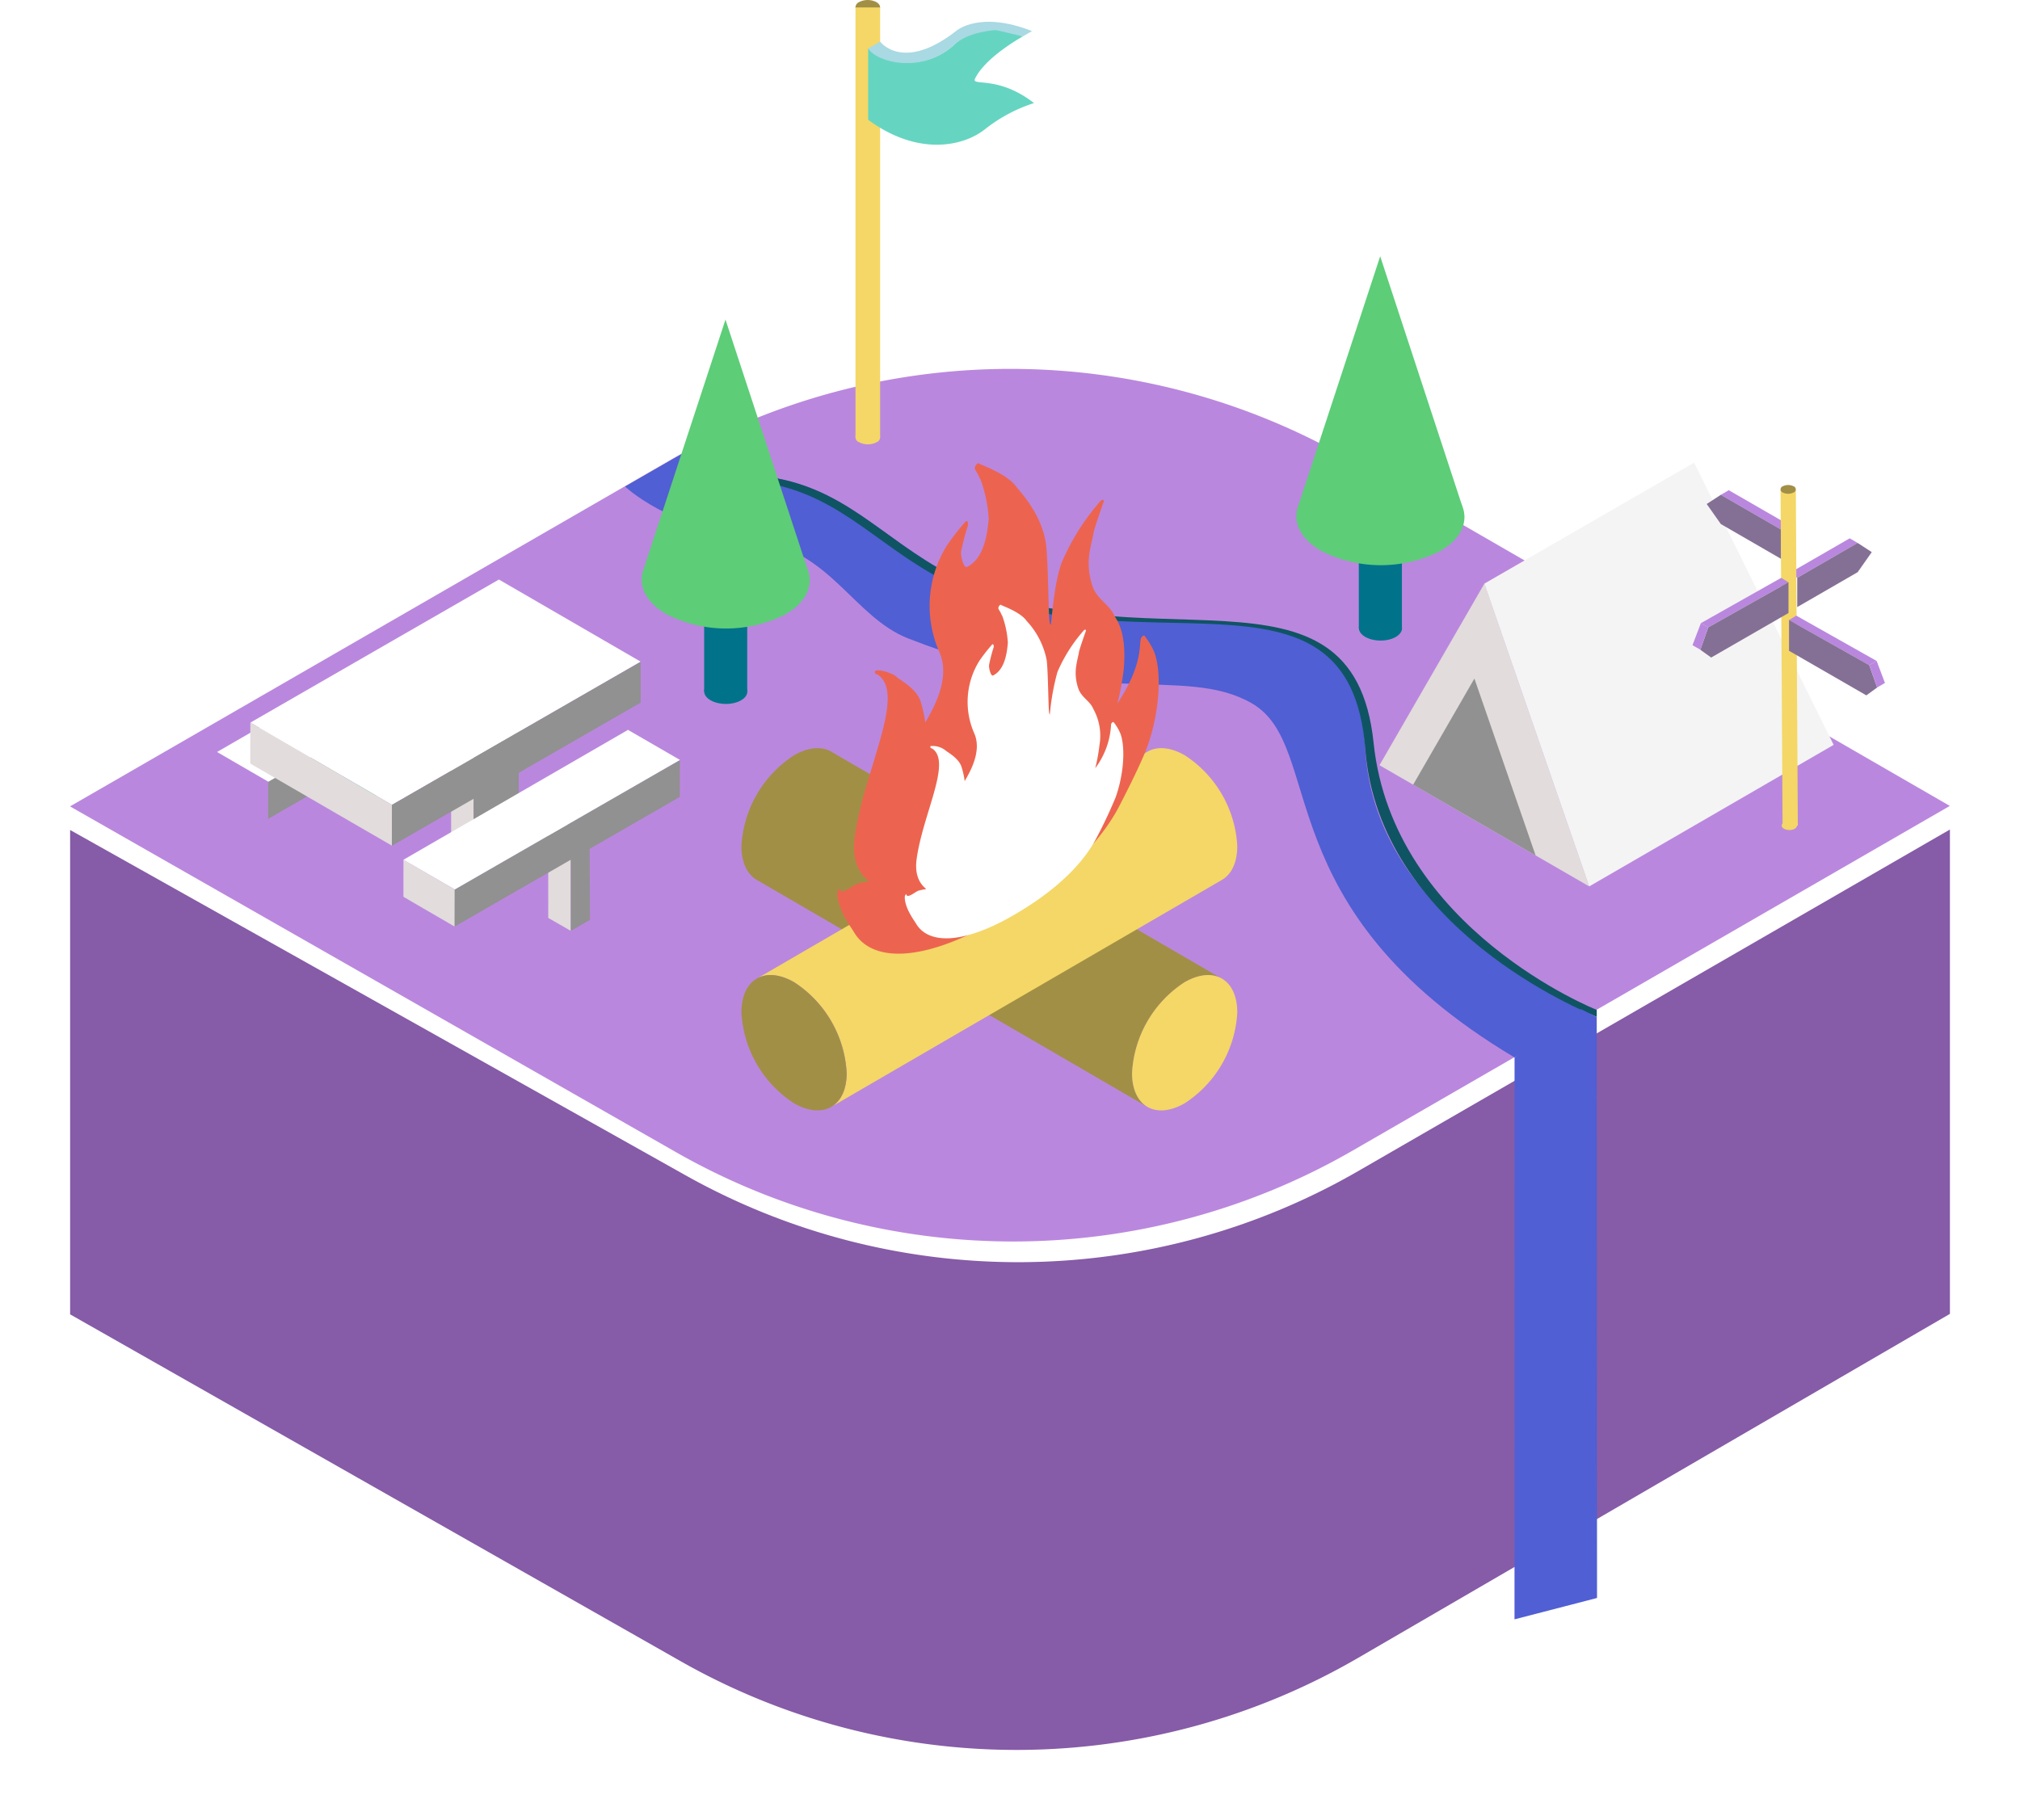 <?xml version="1.0" encoding="UTF-8"?>
<svg xmlns="http://www.w3.org/2000/svg" xmlns:xlink="http://www.w3.org/1999/xlink" width="259.283" height="233.67" viewBox="0 0 259.283 233.67">
  <defs>
    <filter id="Pfad_6940" x="0" y="97.503" width="259.283" height="136.167" filterUnits="userSpaceOnUse">
      <feOffset dy="3"></feOffset>
      <feGaussianBlur stdDeviation="3" result="blur"></feGaussianBlur>
      <feFlood flood-opacity="0.078"></feFlood>
      <feComposite operator="in" in2="blur"></feComposite>
      <feComposite in="SourceGraphic"></feComposite>
    </filter>
  </defs>
  <g id="Gruppe_2577" data-name="Gruppe 2577" transform="translate(1967.231 -13869.324)">
    <path id="Pfad_6939" data-name="Pfad 6939" d="M375.286,234.88l-76.617,44.232a87.293,87.293,0,0,1-86.9.217L134,234.942l77.088-44.486a87.279,87.279,0,0,1,87.264.008Z" transform="translate(-2092.242 13737.913)" fill="#ba87de"></path>
    <g transform="matrix(1, 0, 0, 1, -1967.23, 13869.32)" filter="url(#Pfad_6940)">
      <path id="Pfad_6940-2" data-name="Pfad 6940" d="M375.286,263.469V201.285L299.325,245.14a87.275,87.275,0,0,1-86.354.524L134,201.345v62.186l78.35,44.524a87.272,87.272,0,0,0,86.99-.429Z" transform="translate(-125 -97.78)" fill="#865ba7"></path>
    </g>
    <path id="Pfad_6941" data-name="Pfad 6941" d="M162.57,187.623s5.461,5.291,16.974,6.94c9.371,1.339,12.413,9.825,19.358,12.56,23.772,9.356,35.347,3.322,44.087,8.316,9.675,5.528,1.534,26.288,33.751,45.484l10.543-6.055S258.9,244.8,257.577,221.349c-1.466-26.053-28.976-9.793-53.239-22.41-8.92-4.638-13.735-11.523-24.313-12.658-7.094-.758-9.289-3.327-9.289-3.327s-.055-.008-2.12,1.189c-1.476.853-6.047,3.479-6.047,3.479" transform="translate(-2049.567 13744.165)" fill="#505fd3"></path>
    <path id="Pfad_6942" data-name="Pfad 6942" d="M180.1,198.752c-1.227-.711-2.93-.611-4.808.474a14.859,14.859,0,0,0-6.733,11.658c.007,2.132.763,3.628,1.972,4.331l50.139,29.141c-1.214-.706-1.965-2.2-1.97-4.326a14.853,14.853,0,0,1,6.733-11.665c1.875-1.077,3.573-1.184,4.805-.466Z" transform="translate(-2040.625 13767.08)" fill="#a28f46"></path>
    <path id="Pfad_6943" data-name="Pfad 6943" d="M224.3,199.22c-1.878-1.077-3.578-1.185-4.808-.466l-50.139,29.135c1.229-.711,2.93-.608,4.808.469a14.822,14.822,0,0,1,6.73,11.665c-.005,2.125-.758,3.628-1.967,4.326l50.134-29.138c1.214-.706,1.963-2.2,1.967-4.334A14.831,14.831,0,0,0,224.3,199.22" transform="translate(-2039.442 13767.079)" fill="#f4d766"></path>
    <path id="Pfad_6944" data-name="Pfad 6944" d="M153.613,198.029l.012,13.358,2.888,1.666V199.72Z" transform="translate(-2062.947 13766.679)" fill="#e2dcdc"></path>
    <path id="Pfad_6945" data-name="Pfad 6945" d="M154.776,200.711h0v13.336l5.785-3.341V197.365Z" transform="translate(-2061.209 13765.686)" fill="#919191"></path>
    <path id="Pfad_6946" data-name="Pfad 6946" d="M158.611,201.679l.012,13.366,2.893,1.658V203.37Z" transform="translate(-2055.481 13772.131)" fill="#e2dcdc"></path>
    <path id="Pfad_6947" data-name="Pfad 6947" d="M162.188,201.8l-2.411,1.4v13.328l2.461-1.421" transform="translate(-2053.739 13772.311)" fill="#919191"></path>
    <path id="Pfad_6948" data-name="Pfad 6948" d="M147.586,195.942l.012,13.366,2.893,1.658V197.637Z" transform="translate(-2071.947 13763.562)" fill="#4f89de"></path>
    <path id="Pfad_6949" data-name="Pfad 6949" d="M151.163,196.062l-2.411,1.4v13.328l2.461-1.421" transform="translate(-2070.206 13763.741)" fill="#10a182"></path>
    <path id="Pfad_6950" data-name="Pfad 6950" d="M144.215,209.989l-.007.008-.012,4.743.02.008,4.114-2.369,8.266-4.758,16.513-9.513.008-4.75Z" transform="translate(-2077.011 13759.7)" fill="#919191"></path>
    <path id="Pfad_6951" data-name="Pfad 6951" d="M141.576,208.482l28.814-16.675,6.658,3.858v.008l-28.9,16.632,0-.007-6.578-3.815" transform="translate(-2080.943 13757.386)" fill="#fff"></path>
    <path id="Pfad_6952" data-name="Pfad 6952" d="M175.182,189.617l-13.695,7.88-18.2,10.486,18.164,10.555.012,0,31.921-18.373v0Z" transform="translate(-2078.374 13754.112)" fill="#fff"></path>
    <path id="Pfad_6953" data-name="Pfad 6953" d="M150.568,201.227l.012-.007-.012-.005Z" transform="translate(-2067.494 13771.436)" fill="#4f89de"></path>
    <path id="Pfad_6954" data-name="Pfad 6954" d="M143.3,196.982l-.012.007-.007,5.254,13.648,7.917,4.533,2.623,0-5.234v-.015Z" transform="translate(-2078.385 13765.114)" fill="#e2dcdc"></path>
    <path id="Pfad_6955" data-name="Pfad 6955" d="M150.585,212.22l-.012.007-.007,5.234.012.012,4.546-2.618,9.132-5.254L182.5,199.1l0-5.249Z" transform="translate(-2067.498 13760.436)" fill="#919191"></path>
    <path id="Pfad_6956" data-name="Pfad 6956" d="M153.266,204.694l.013-.008-.013-.005Z" transform="translate(-2063.465 13776.614)" fill="#4f89de"></path>
    <path id="Pfad_6957" data-name="Pfad 6957" d="M151.161,208.8l2.5,1.459,4.1,2.381.005-4.75v-.005l-6.6-3.848Z" transform="translate(-2066.609 13775.66)" fill="#e2dcdc"></path>
    <path id="Pfad_6958" data-name="Pfad 6958" d="M153.813,215.532l-.007.008-.012,4.743.02.013,4.115-2.374,8.266-4.758,16.513-9.513.007-4.743Z" transform="translate(-2062.678 13767.988)" fill="#919191"></path>
    <path id="Pfad_6959" data-name="Pfad 6959" d="M151.173,214.026l28.814-16.67,6.658,3.853v.013l-28.9,16.628,0-.008-6.578-3.815" transform="translate(-2066.609 13765.674)" fill="#fff"></path>
    <path id="Pfad_6960" data-name="Pfad 6960" d="M195.4,210.906c3.728-2.152,6.763-.424,6.775,3.865a14.833,14.833,0,0,1-6.73,11.658c-3.735,2.157-6.765.424-6.778-3.858a14.832,14.832,0,0,1,6.733-11.665" transform="translate(-2010.591 13784.529)" fill="#f4d766"></path>
    <path id="Pfad_6961" data-name="Pfad 6961" d="M175.333,210.906c-3.728-2.152-6.763-.424-6.775,3.865a14.832,14.832,0,0,0,6.73,11.658c3.728,2.157,6.765.424,6.778-3.858a14.845,14.845,0,0,0-6.733-11.665" transform="translate(-2040.624 13784.529)" fill="#a28f46"></path>
    <path id="Pfad_6962" data-name="Pfad 6962" d="M166.642,196.319c0-.883,1.249-1.588,2.778-1.578s2.763.733,2.758,1.613-1.249,1.589-2.778,1.579-2.763-.731-2.758-1.613" transform="translate(-2043.484 13761.768)" fill="#00738a"></path>
    <path id="Pfad_6963" data-name="Pfad 6963" d="M171.37,192.2a4.331,4.331,0,0,1-3.915-.008,1.4,1.4,0,0,1-.818-1.107,1.355,1.355,0,0,1,.805-1.15,4.331,4.331,0,0,1,3.915.007,1.191,1.191,0,0,1,.012,2.257" transform="translate(-2043.491 13753.897)" fill="#ffca4d"></path>
    <path id="Pfad_6964" data-name="Pfad 6964" d="M166.64,203.248l5.528-.03V190.136H166.64Z" transform="translate(-2043.487 13754.889)" fill="#00738a"></path>
    <path id="Pfad_6965" data-name="Pfad 6965" d="M181.871,197.795a16.862,16.862,0,0,1-15.261-.03c-2.082-1.2-3.142-2.768-3.187-4.341-.042-1.618,1-3.242,3.129-4.476a16.862,16.862,0,0,1,15.261.032c4.229,2.444,4.252,6.389.057,8.815" transform="translate(-2048.295 13750.412)" fill="#5dcd78"></path>
    <g id="Gruppe_700" data-name="Gruppe 700" transform="translate(-1857.425 13869.324)">
      <path id="Pfad_4694" data-name="Pfad 4694" d="M183.581,160a2.454,2.454,0,0,1-2.232-.008.8.8,0,0,1-.469-.636.766.766,0,0,1,.461-.653,2.447,2.447,0,0,1,2.232.005c.618.364.623.935.007,1.292" transform="translate(-180.88 -158.433)" fill="#a28f46"></path>
      <path id="Pfad_3858" data-name="Pfad 3858" d="M183.579,182.141a2.439,2.439,0,0,1-2.232-.007.68.68,0,0,1-.007-1.289,2.446,2.446,0,0,1,2.232,0,.682.682,0,0,1,.008,1.292" transform="translate(-180.878 -125.357)" fill="#f4d766"></path>
      <path id="Pfad_3859" data-name="Pfad 3859" d="M180.88,214.016l3.162-.02V158.815H180.88Z" transform="translate(-180.878 -157.862)" fill="#f4d766"></path>
      <path id="Pfad_3860" data-name="Pfad 3860" d="M181.54,162.362a8.54,8.54,0,0,0,11.009-.466s3.292-3.481,8.835-1.08c0,0-4.808,2.636-6.137,5.429-.479,1.01,2.95-.479,7.576,3.125a19.862,19.862,0,0,0-6.247,3.324c-2.992,2.391-8.865,3.391-15.044-1.187v-9.144Z" transform="translate(-179.905 -156.136)" fill="#65d5c2"></path>
      <path id="Pfad_3861" data-name="Pfad 3861" d="M181.535,162.982l1.529-.885s2.918,3.992,9.8-1.4c0,0,2.967-2.608,9.7.05l-1.177.681-3.424-.814s-3.569.161-5.411,1.891c-4.077,3.828-10,2.232-11.009.474" transform="translate(-179.899 -156.755)" fill="#a9d9e3"></path>
    </g>
    <path id="Pfad_6966" data-name="Pfad 6966" d="M201.4,213.145,228.314,228.7l-13.446-38.876Z" transform="translate(-1991.564 13754.424)" fill="#e2dcdc"></path>
    <path id="Pfad_6967" data-name="Pfad 6967" d="M203.135,208.342l15.722,9.084L211,194.714Z" transform="translate(-1988.979 13761.729)" fill="#919191"></path>
    <path id="Pfad_6968" data-name="Pfad 6968" d="M206.8,199.132,233.726,183.6l17.909,36.232-31.382,18.178Z" transform="translate(-1983.502 13745.122)" fill="#f4f4f4"></path>
    <path id="Pfad_6969" data-name="Pfad 6969" d="M227.756,189.493l-1.03.593-7.753-4.476,1.022-.593Z" transform="translate(-1965.323 13747.244)" fill="#ba87de"></path>
    <path id="Pfad_6970" data-name="Pfad 6970" d="M227.814,189.731v3.76l-7.75-4.479-1.818-2.578,1.813-1.18Z" transform="translate(-1966.408 13747.597)" fill="#847095"></path>
    <path id="Pfad_6971" data-name="Pfad 6971" d="M222.5,191.971l1.022.593,7.755-4.476-1.023-.593Z" transform="translate(-1960.063 13750.944)" fill="#ba87de"></path>
    <path id="Pfad_6972" data-name="Pfad 6972" d="M222.905,192.208v3.76l7.755-4.479,1.813-2.578-1.813-1.18Z" transform="translate(-1959.447 13751.298)" fill="#847095"></path>
    <path id="Pfad_6973" data-name="Pfad 6973" d="M222.106,202.62c0-.314.441-.566.983-.561s.977.259.975.574-.441.564-.982.561-.978-.259-.975-.573" transform="translate(-1960.642 13772.697)" fill="#f4d766"></path>
    <rect id="Rechteck_523" data-name="Rechteck 523" width="1.958" height="43.171" transform="matrix(1, -0.006, 0.006, 1, -1738.681, 13932.18)" fill="#f4d766"></rect>
    <path id="Pfad_6974" data-name="Pfad 6974" d="M223.774,185.712a1.552,1.552,0,0,1-1.384,0,.423.423,0,0,1,0-.8,1.553,1.553,0,0,1,1.384,0,.424.424,0,0,1,0,.8" transform="translate(-1960.786 13746.843)" fill="#a28f46"></path>
    <path id="Pfad_6975" data-name="Pfad 6975" d="M228.263,189.527l-10.319,5.823.943.544,10.3-5.793Z" transform="translate(-1966.856 13753.98)" fill="#ba87de"></path>
    <path id="Pfad_6976" data-name="Pfad 6976" d="M229.233,189.755v3.952l-9.925,5.718-1.391-1,1.01-2.868Z" transform="translate(-1966.897 13754.32)" fill="#847095"></path>
    <path id="Pfad_6977" data-name="Pfad 6977" d="M223.411,191.472l10.319,5.823-.948.544-10.3-5.793Z" transform="translate(-1960.079 13756.887)" fill="#ba87de"></path>
    <path id="Pfad_6978" data-name="Pfad 6978" d="M222.483,191.7v3.952l9.925,5.723,1.391-1.01-1.017-2.868Z" transform="translate(-1960.079 13757.225)" fill="#847095"></path>
    <path id="Pfad_6979" data-name="Pfad 6979" d="M218.591,191.862l.943.541-1.01,2.868-1.01-.578Z" transform="translate(-1967.501 13757.467)" fill="#ba87de"></path>
    <path id="Pfad_6980" data-name="Pfad 6980" d="M227.56,193.807l-.948.541,1.015,2.868,1-.579Z" transform="translate(-1953.909 13760.372)" fill="#ba87de"></path>
    <path id="Pfad_6981" data-name="Pfad 6981" d="M200.343,193.057c0-.883,1.249-1.588,2.778-1.578s2.763.733,2.758,1.613-1.249,1.588-2.778,1.578-2.763-.731-2.758-1.613" transform="translate(-1993.15 13756.896)" fill="#00738a"></path>
    <path id="Pfad_6982" data-name="Pfad 6982" d="M200.345,199.993l5.528-.03V186.877h-5.536Z" transform="translate(-1993.158 13750.022)" fill="#00738a"></path>
    <path id="Pfad_6983" data-name="Pfad 6983" d="M165.843,182.952c.082.095,2.314,2.581,9.284,3.324,10.583,1.127,15.391,8.039,24.313,12.678,24.26,12.613,51.678-3.9,54.321,21.595,2.484,23.914,28.642,34.275,28.642,34.275v.905c-1.586-.728-27.911-11.266-29.714-34.387-2.05-26.338-29.961-9.134-54.221-21.744-8.922-4.638-13.735-11.521-24.313-12.655-6.965-.741-8.281-3.137-8.281-3.137Z" transform="translate(-2044.678 13744.158)" fill="#0f5463"></path>
    <path id="Pfad_6984" data-name="Pfad 6984" d="M191.5,183.668a.171.171,0,0,1,.254.037c.057.095,3.561,1.272,4.74,2.98.259.382,3.279,3.4,3.79,7.419.3,2.406.284,9.488.491,10.069a1.575,1.575,0,0,0,.1.217c.112-.207.391-5.366,1.439-8.067a29.428,29.428,0,0,1,4.995-7.885c.3-.219.461-.075.349.2-.062.162-1,2.818-1.279,3.865.045.045-.372,1.708-.484,2.419a8.92,8.92,0,0,0,.471,4.808c.711,1.546,2.1,2.057,2.758,3.616,1.09,1.546,1.389,4.007,1.115,6.865a32.376,32.376,0,0,1-.8,4.269c3.172-4.843,2.793-7.269,2.992-8.266a.691.691,0,0,1,.292-.424.184.184,0,0,1,.195-.008,8.887,8.887,0,0,1,1.342,2.322c.973,3.047.392,8.1-.973,11.882-.893,2.461-3.611,7.69-3.88,8.172-1.327,2.356-4.98,8.059-15.408,14.089-9.9,5.71-16.186,5.316-18.373,1.576-.337-.578-2.132-2.9-2.132-5.025a.984.984,0,0,1,.257-.566c.112.561.6.367,1.145.05.14-.075.274-.162.406-.249s.279-.17.4-.244a1.785,1.785,0,0,1,.668-.267,10.617,10.617,0,0,1,1.147-.212c-.125-.274-2.357-1.509-1.8-5.648,1.16-8.5,6.633-18.253,3.022-20.852-.1-.077-.591-.14-.379-.519.431-.274,2.277.3,2.663.706s2.456,1.414,3.1,3.042a15.377,15.377,0,0,1,.658,2.873c.885-1.571,3.324-5.548,1.82-9.015a14.66,14.66,0,0,1,.935-13.678,31.47,31.47,0,0,1,2.115-2.763c.1-.125.212-.247.324-.362.337-.217.292.481.292.481a33.03,33.03,0,0,0-.89,3.391c-.075.556.332,2.174.748,1.975.082-.042.162-.08.237-.122,2.189-1.267,2.431-4.838,2.561-6.03a17.916,17.916,0,0,0-1.032-5.032c-.115-.224-.252-.471-.362-.736-.12-.2-.237-.4-.357-.6-.132-.219.095-.616.312-.748" transform="translate(-2033.244 13745.172)" fill="#ec644f"></path>
    <path id="Pfad_6985" data-name="Pfad 6985" d="M189.212,190.94a.118.118,0,0,1,.174.03c.042.065,2.424.86,3.224,2.027a10.2,10.2,0,0,1,2.573,5.045c.2,1.638.194,6.451.337,6.85.02.055.05.095.062.142a30.482,30.482,0,0,1,.977-5.486,20.073,20.073,0,0,1,3.4-5.359c.207-.145.312-.057.237.135-.045.112-.686,1.923-.873,2.633.032.03-.257,1.16-.324,1.643a5.992,5.992,0,0,0,.319,3.269c.479,1.047,1.426,1.4,1.87,2.461a7.113,7.113,0,0,1,.758,4.668,21.7,21.7,0,0,1-.534,2.9,10.144,10.144,0,0,0,2.032-5.623.412.412,0,0,1,.2-.279.111.111,0,0,1,.125-.012,6,6,0,0,1,.918,1.581c.661,2.077.267,5.506-.661,8.082a60.718,60.718,0,0,1-2.638,5.553c-.9,1.6-3.386,5.486-10.481,9.581-6.733,3.885-11,3.618-12.49,1.075-.232-.394-1.454-1.977-1.454-3.424a.7.7,0,0,1,.175-.387c.075.382.4.254.773.045.095-.057.187-.115.287-.177l.269-.162a1.119,1.119,0,0,1,.454-.179,6.525,6.525,0,0,1,.785-.15c-.087-.182-1.6-1.022-1.222-3.835.786-5.778,4.508-12.411,2.057-14.174-.07-.052-.4-.095-.254-.357a2.7,2.7,0,0,1,1.808.481c.262.267,1.671.965,2.112,2.07a10.166,10.166,0,0,1,.449,1.95c.6-1.06,2.257-3.773,1.234-6.122a9.975,9.975,0,0,1,.636-9.3,20.917,20.917,0,0,1,1.441-1.875c.075-.082.142-.175.217-.249.229-.145.2.329.2.329a20.8,20.8,0,0,0-.6,2.307c-.05.374.224,1.476.511,1.347a1.4,1.4,0,0,0,.16-.087c1.491-.86,1.661-3.292,1.741-4.1a12.067,12.067,0,0,0-.7-3.421,5.178,5.178,0,0,1-.244-.5c-.082-.137-.162-.274-.244-.411-.1-.174.057-.449.207-.536" transform="translate(-2028.061 13756.054)" fill="#fff"></path>
    <path id="Pfad_6986" data-name="Pfad 6986" d="M163.523,208.275l10.511-32.043,10.523,32.023" transform="translate(-2048.144 13734.124)" fill="#5dcd78"></path>
    <path id="Pfad_6987" data-name="Pfad 6987" d="M208.36,217.934l-.007,72.141,10.593-2.743-.037-74.584-2.025-1.01Z" transform="translate(-1981.186 13787.153)" fill="#505fd3"></path>
    <path id="Pfad_7041" data-name="Pfad 7041" d="M197.223,205.015l10.511-32.043L218.249,205" transform="translate(-1997.807 13729.252)" fill="#5dcd78"></path>
    <path id="Pfad_7042" data-name="Pfad 7042" d="M215.571,194.535a16.862,16.862,0,0,1-15.261-.03c-2.082-1.2-3.142-2.768-3.187-4.341-.042-1.618,1-3.242,3.13-4.476a16.861,16.861,0,0,1,15.261.032c4.227,2.449,4.252,6.4.057,8.815" transform="translate(-1997.958 13745.543)" fill="#5dcd78"></path>
  </g>
</svg>
